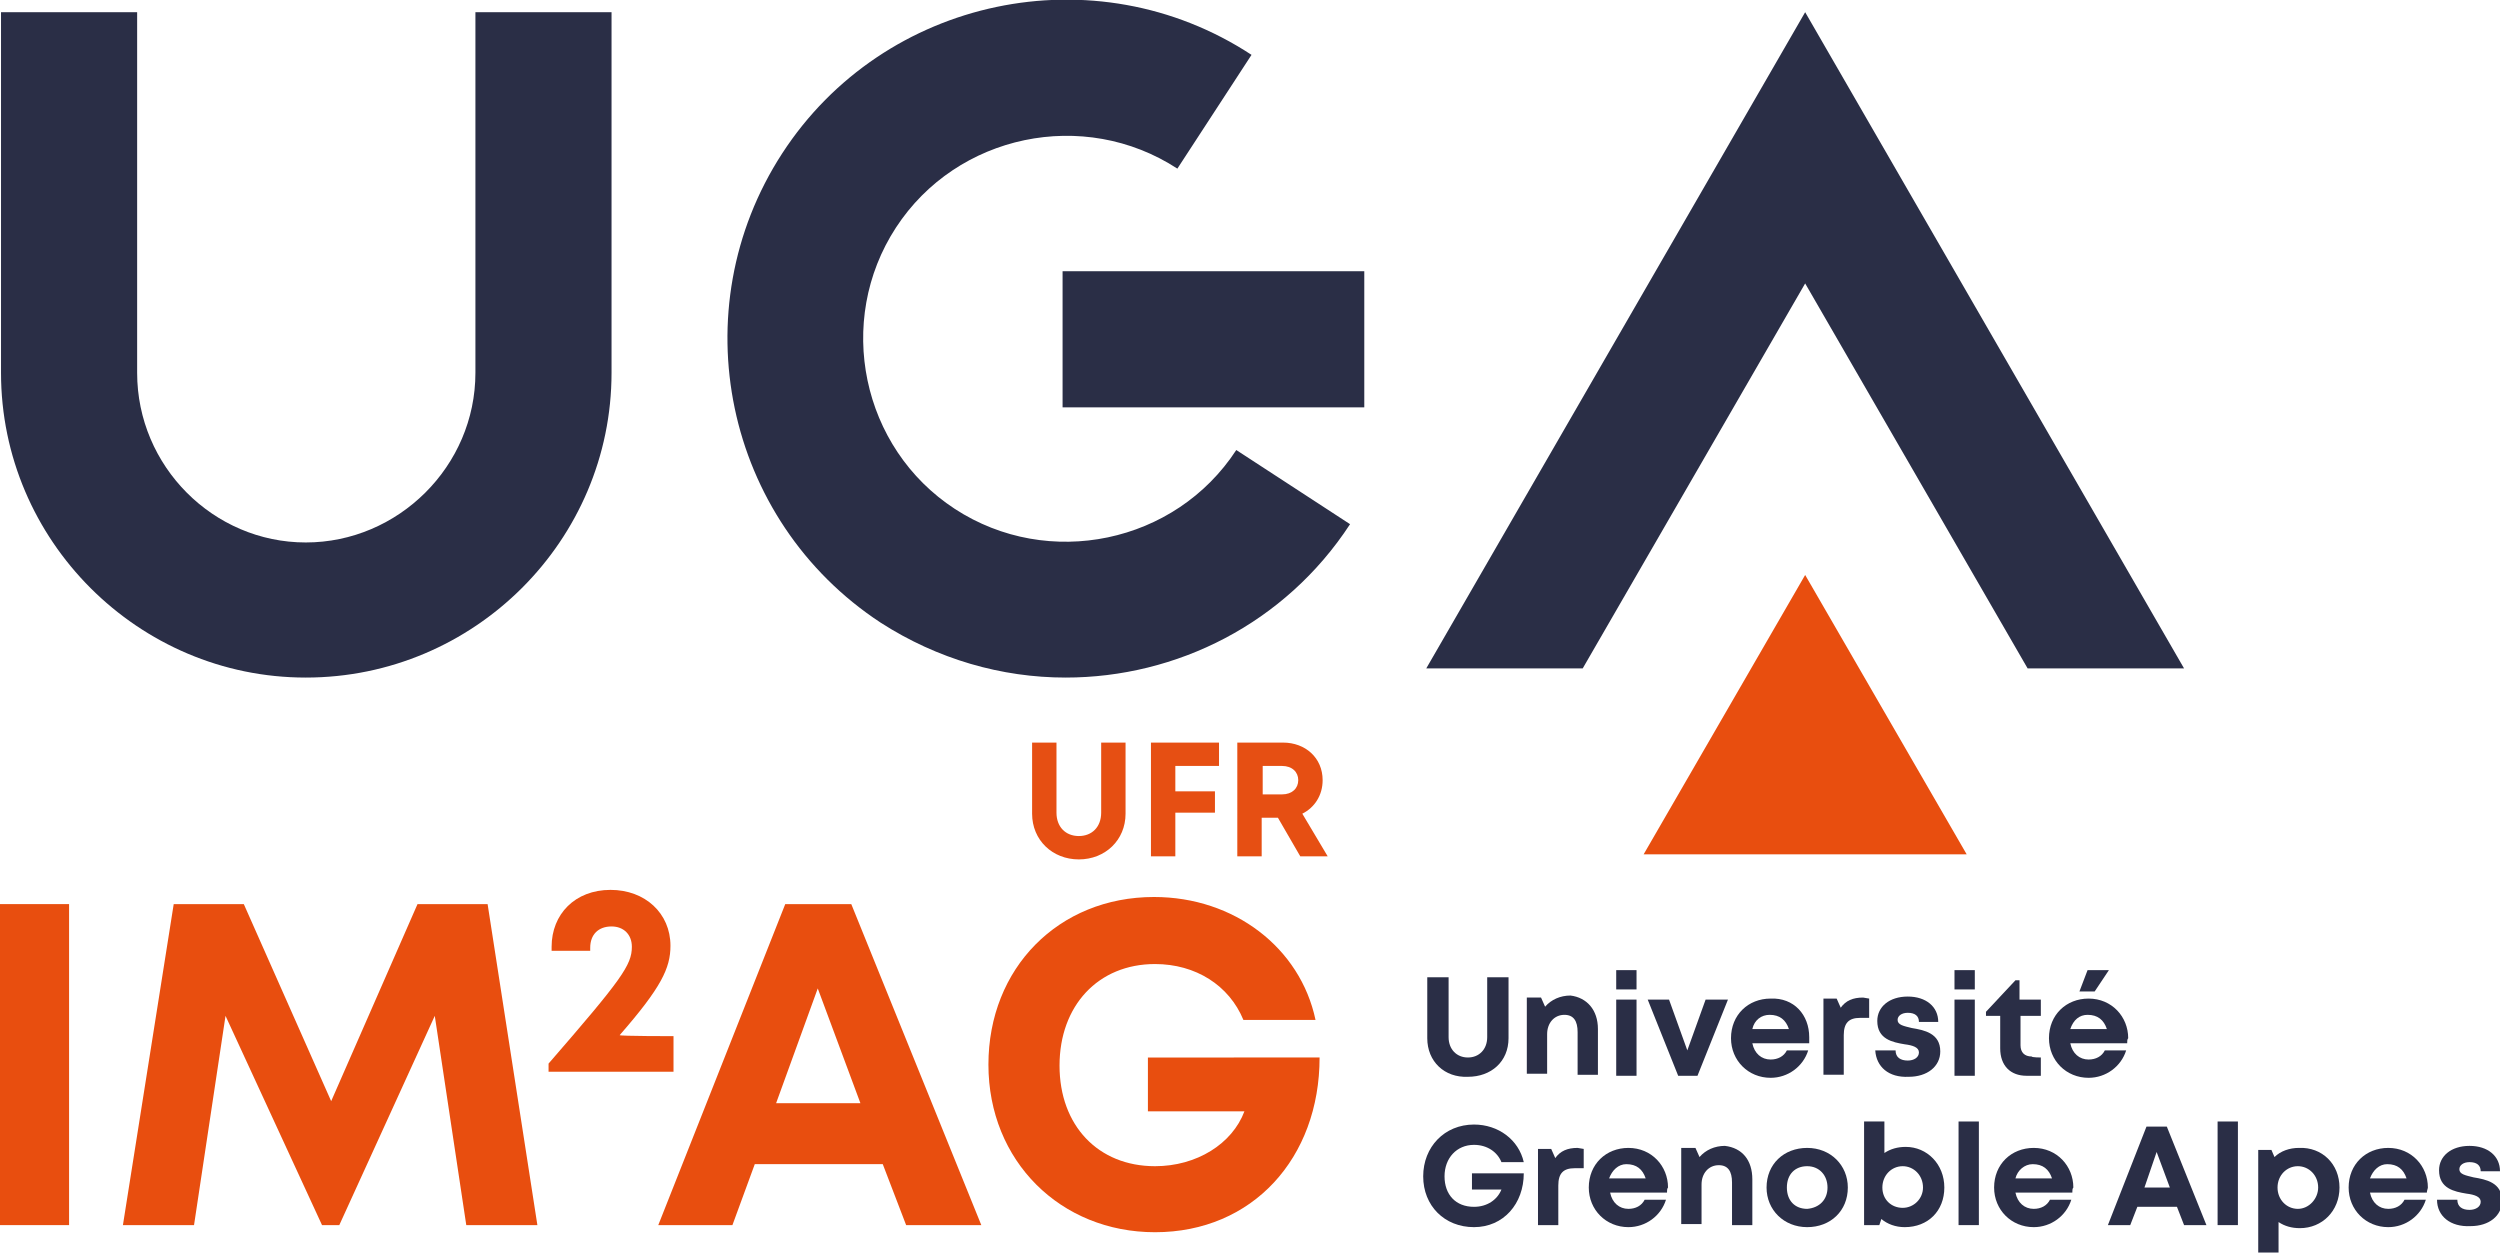 <?xml version="1.0" encoding="utf-8"?>
<!-- Generator: Adobe Illustrator 25.3.1, SVG Export Plug-In . SVG Version: 6.00 Build 0)  -->
<svg version="1.1" id="Calque_2_1_" xmlns="http://www.w3.org/2000/svg" xmlns:xlink="http://www.w3.org/1999/xlink" x="0px"
	 y="0px" viewBox="0 0 246.1 123.3" style="enable-background:new 0 0 246.1 123.3;" xml:space="preserve">
<style type="text/css">
	.st0{fill:#2A2E46;}
	.st1{fill:#E84E0F;}
	.st2{fill:#E64F13;}
</style>
<g>
	<g>
		<path class="st0" d="M30.1,66.7c-16.5,0-30-13.5-30-30V1.2h13.4v35.5c0,9.2,7.5,16.7,16.6,16.7s16.7-7.5,16.7-16.7V1.2h13.4v35.5
			C60.2,53.2,46.7,66.7,30.1,66.7z"/>
		<g>
			<polygon class="st0" points="177.7,27.9 199.6,65.8 215,65.8 177.7,1.2 140.4,65.8 155.8,65.8 			"/>
		</g>
		<path class="st0" d="M104.9,66.7c-6.3,0-12.6-1.8-18.2-5.4C71.3,51.2,67,30.5,77,15.1s30.8-19.8,46.2-9.7l-7.3,11.2
			c-9.2-6-21.7-3.4-27.7,5.8S84.8,44.1,94,50.1s21.7,3.4,27.7-5.8l11.2,7.3C126.5,61.4,115.8,66.7,104.9,66.7z"/>
		<rect x="104.6" y="26.7" class="st0" width="29.7" height="13.4"/>
		<g>
			<polygon class="st1" points="177.7,56.6 161.8,84.1 193.6,84.1 			"/>
		</g>
	</g>
	<g>
		<g>
			<path class="st2" d="M101.6,80.1v-7h2.4V80c0,1.4,0.9,2.3,2.2,2.3c1.3,0,2.2-0.9,2.2-2.3v-6.9h2.4v7c0,2.6-2,4.5-4.6,4.5
				S101.6,82.7,101.6,80.1z"/>
			<path class="st2" d="M115.7,75.4v2.5h3.9V80h-3.9v4.3h-2.4V73.1h6.7v2.3C120,75.4,115.7,75.4,115.7,75.4z"/>
			<path class="st2" d="M125.8,80.5h-1.6v3.8h-2.4V73.1h4.5c2.2,0,3.9,1.5,3.9,3.7c0,1.5-0.8,2.7-2,3.3l2.5,4.2H128L125.8,80.5z
				 M124.3,78.2h1.9c1,0,1.6-0.6,1.6-1.4s-0.6-1.4-1.6-1.4h-1.9V78.2z"/>
		</g>
	</g>
	<g>
		<path class="st0" d="M140.5,102.2v-6h2.1v5.9c0,1.2,0.8,2,1.9,2s1.9-0.8,1.9-2v-5.9h2.1v6c0,2.3-1.7,3.8-4,3.8
			C142.2,106.1,140.5,104.5,140.5,102.2z"/>
		<path class="st0" d="M157.3,101.3v4.5h-2v-4.2c0-1.1-0.4-1.7-1.3-1.7c-1,0-1.7,0.8-1.7,1.9v3.9h-2v-7.5h1.4l0.4,0.9
			c0.6-0.7,1.5-1.1,2.5-1.1C156.2,98.2,157.3,99.4,157.3,101.3z"/>
		<path class="st0" d="M159.1,98.4h2v7.5h-2V98.4z M159.1,95.5h2v1.9h-2V95.5z"/>
		<path class="st0" d="M170.1,98.4l-3,7.5h-1.9l-3-7.5h2.1l1.8,5l1.8-5H170.1z"/>
		<path class="st0" d="M178.1,102.1c0,0.2,0,0.4,0,0.6h-5.6c0.2,1,0.9,1.6,1.8,1.6c0.7,0,1.3-0.3,1.6-0.9h2.1
			c-0.5,1.6-2,2.7-3.7,2.7c-2.2,0-3.9-1.7-3.9-3.9c0-2.3,1.7-3.9,3.9-3.9C176.6,98.2,178.1,99.9,178.1,102.1L178.1,102.1z
			 M172.5,101.3h3.6c-0.3-0.9-0.9-1.4-1.9-1.4C173.4,99.9,172.7,100.4,172.5,101.3z"/>
		<path class="st0" d="M184,98.3v1.9h-0.9c-1.1,0-1.6,0.5-1.6,1.7v3.9h-2v-7.5h1.3l0.4,0.9c0.5-0.7,1.2-1,2.2-1L184,98.3L184,98.3z"
			/>
		<path class="st0" d="M184.6,103.4h2c0,0.7,0.5,1,1.2,1c0.6,0,1.1-0.3,1.1-0.8c0-0.5-0.6-0.7-1.4-0.8c-1.2-0.2-2.7-0.5-2.7-2.3
			c0-1.4,1.2-2.4,3-2.4s3,1,3,2.5h-1.9c0-0.6-0.4-0.9-1.1-0.9c-0.6,0-1,0.3-1,0.7c0,0.5,0.6,0.6,1.4,0.8c1.2,0.2,2.8,0.5,2.8,2.3
			c0,1.5-1.3,2.5-3.1,2.5C185.9,106.1,184.7,105,184.6,103.4z"/>
		<path class="st0" d="M192.4,98.4h2v7.5h-2V98.4z M192.4,95.5h2v1.9h-2V95.5z"/>
		<path class="st0" d="M200.9,104.1v1.8h-1.4c-1.6,0-2.6-1-2.6-2.7V100h-1.4v-0.4l2.9-3.1h0.4v1.9h2.1v1.6h-2v2.9
			c0,0.7,0.4,1.1,1.1,1.1C200,104.1,200.9,104.1,200.9,104.1z"/>
		<path class="st0" d="M209.4,102.7h-5.6c0.2,1,0.9,1.6,1.8,1.6c0.7,0,1.3-0.3,1.6-0.9h2.1c-0.5,1.6-2,2.7-3.7,2.7
			c-2.2,0-3.9-1.7-3.9-3.9c0-2.3,1.7-3.9,3.9-3.9c2.3,0,3.9,1.8,3.9,3.9C209.4,102.3,209.4,102.5,209.4,102.7z M203.8,101.3h3.6
			c-0.3-0.9-0.9-1.4-1.9-1.4C204.7,99.9,204.1,100.4,203.8,101.3z M206.2,97.6h-1.5l0.8-2.1h2.1L206.2,97.6z"/>
		<path class="st0" d="M150,115.5c0,3-2,5.3-4.9,5.3c-2.9,0-5-2.1-5-5s2.1-5.1,5-5.1c2.4,0,4.4,1.5,4.9,3.7h-2.2
			c-0.4-1-1.4-1.7-2.7-1.7c-1.7,0-2.9,1.3-2.9,3.1c0,1.8,1.1,3,2.9,3c1.3,0,2.3-0.7,2.7-1.7h-2.9v-1.6L150,115.5L150,115.5z"/>
		<path class="st0" d="M155.9,113.1v1.9H155c-1.1,0-1.6,0.5-1.6,1.7v3.9h-2v-7.5h1.3l0.4,0.9c0.5-0.7,1.2-1,2.2-1L155.9,113.1
			L155.9,113.1z"/>
		<path class="st0" d="M164.1,117.4h-5.6c0.2,1,0.9,1.6,1.8,1.6c0.7,0,1.3-0.3,1.6-0.9h2.1c-0.5,1.6-2,2.7-3.7,2.7
			c-2.2,0-3.9-1.7-3.9-3.9c0-2.3,1.7-3.9,3.9-3.9c2.3,0,3.9,1.8,3.9,3.9C164.1,117,164.1,117.2,164.1,117.4z M158.4,116h3.6
			c-0.3-0.9-0.9-1.4-1.9-1.4C159.3,114.6,158.7,115.2,158.4,116z"/>
		<path class="st0" d="M172.5,116.1v4.5h-2v-4.2c0-1.1-0.4-1.7-1.3-1.7c-1,0-1.7,0.8-1.7,1.9v3.9h-2v-7.5h1.4l0.4,0.9
			c0.6-0.7,1.5-1.1,2.5-1.1C171.5,113,172.5,114.2,172.5,116.1z"/>
		<path class="st0" d="M173.9,116.9c0-2.3,1.7-3.9,4-3.9c2.3,0,4,1.7,4,3.9c0,2.3-1.7,3.9-4,3.9S173.9,119.1,173.9,116.9z
			 M179.9,116.9c0-1.2-0.8-2.1-2-2.1s-2,0.8-2,2.1s0.8,2.1,2,2.1C179.1,118.9,179.9,118.1,179.9,116.9z"/>
		<path class="st0" d="M191.4,116.9c0,2.3-1.6,3.9-3.9,3.9c-0.9,0-1.7-0.3-2.3-0.8l-0.2,0.6h-1.5v-10.2h2v3.1
			c0.6-0.4,1.3-0.6,2.1-0.6C189.7,112.9,191.4,114.6,191.4,116.9z M189.3,116.9c0-1.2-0.9-2.1-2-2.1s-2,0.9-2,2.1c0,1.2,0.9,2,2,2
			S189.3,118,189.3,116.9z"/>
		<path class="st0" d="M192.8,110.4h2v10.2h-2V110.4z"/>
		<path class="st0" d="M204,117.4h-5.6c0.2,1,0.9,1.6,1.8,1.6c0.7,0,1.3-0.3,1.6-0.9h2.1c-0.5,1.6-2,2.7-3.7,2.7
			c-2.2,0-3.9-1.7-3.9-3.9c0-2.3,1.7-3.9,3.9-3.9c2.3,0,3.9,1.8,3.9,3.9C204,117,204,117.2,204,117.4z M198.4,116h3.6
			c-0.3-0.9-0.9-1.4-1.9-1.4C199.3,114.6,198.6,115.2,198.4,116z"/>
		<path class="st0" d="M214.3,118.8h-3.9l-0.7,1.8h-2.2l3.8-9.7h2l3.9,9.7H215L214.3,118.8z M211.1,116.9h2.5l-1.3-3.5L211.1,116.9z
			"/>
		<path class="st0" d="M218.3,110.4h2v10.2h-2V110.4z"/>
		<path class="st0" d="M230.3,116.9c0,2.3-1.7,4-3.9,4c-0.8,0-1.5-0.2-2.1-0.6v3.1h-2v-10.2h1.3l0.3,0.7c0.6-0.6,1.5-0.9,2.4-0.9
			C228.6,112.9,230.3,114.6,230.3,116.9z M228.2,116.9c0-1.2-0.9-2.1-2-2.1s-2,0.9-2,2.1s0.9,2.1,2,2.1S228.2,118,228.2,116.9z"/>
		<path class="st0" d="M238.9,117.4h-5.6c0.2,1,0.9,1.6,1.8,1.6c0.7,0,1.3-0.3,1.6-0.9h2.1c-0.5,1.6-2,2.7-3.7,2.7
			c-2.2,0-3.9-1.7-3.9-3.9c0-2.3,1.7-3.9,3.9-3.9c2.3,0,3.9,1.8,3.9,3.9C239,117,238.9,117.2,238.9,117.4z M233.3,116h3.6
			c-0.3-0.9-0.9-1.4-1.9-1.4C234.2,114.6,233.6,115.2,233.3,116z"/>
		<path class="st0" d="M239.9,118.1h2c0,0.7,0.5,1,1.2,1c0.6,0,1.1-0.3,1.1-0.8c0-0.5-0.6-0.7-1.4-0.8c-1.2-0.2-2.7-0.5-2.7-2.3
			c0-1.4,1.2-2.4,3-2.4s3,1,3,2.5h-1.9c0-0.6-0.4-0.9-1.1-0.9c-0.6,0-1,0.3-1,0.7c0,0.5,0.6,0.6,1.4,0.8c1.2,0.2,2.8,0.5,2.8,2.3
			c0,1.5-1.3,2.5-3.1,2.5C241.2,120.8,239.9,119.7,239.9,118.1z"/>
	</g>
	<g>
		<path class="st1" d="M0,89h6.8v31.6H0V89z"/>
		<path class="st1" d="M45.9,120.6L42.8,100l-9.4,20.6h-1.7L22.2,100l-3.1,20.6h-7l5-31.6H24l8.6,19.4L41.1,89H48l4.9,31.6
			L45.9,120.6L45.9,120.6z"/>
		<path class="st1" d="M66.3,102v3.5H54v-0.8c7.2-8.3,8.2-9.7,8.2-11.5c0-1.2-0.8-2-2-2c-1.3,0-2.1,0.8-2.1,2.1v0.3h-3.8v-0.4
			c0-3.2,2.3-5.6,5.8-5.6c3.4,0,5.9,2.3,5.9,5.5c0,2.2-0.9,4.1-5,8.8C61,102,66.3,102,66.3,102z"/>
		<path class="st1" d="M86.9,114.6H74.3l-2.2,6h-7.3L77.3,89h6.5l12.8,31.6h-7.4L86.9,114.6z M76.4,108.6h8.3l-4.2-11.3L76.4,108.6z
			"/>
		<path class="st1" d="M129.9,104.1c0,9.9-6.6,17.2-16.2,17.2c-9.3,0-16.4-7-16.4-16.5c0-9.5,6.9-16.5,16.3-16.5
			c7.9,0,14.4,5,15.9,12.1h-7.1c-1.4-3.4-4.7-5.5-8.7-5.5c-5.6,0-9.4,4.1-9.4,10c0,5.9,3.8,9.9,9.4,9.9c4.1,0,7.6-2.2,8.8-5.4h-9.5
			v-5.3L129.9,104.1L129.9,104.1z"/>
	</g>
</g>
</svg>
